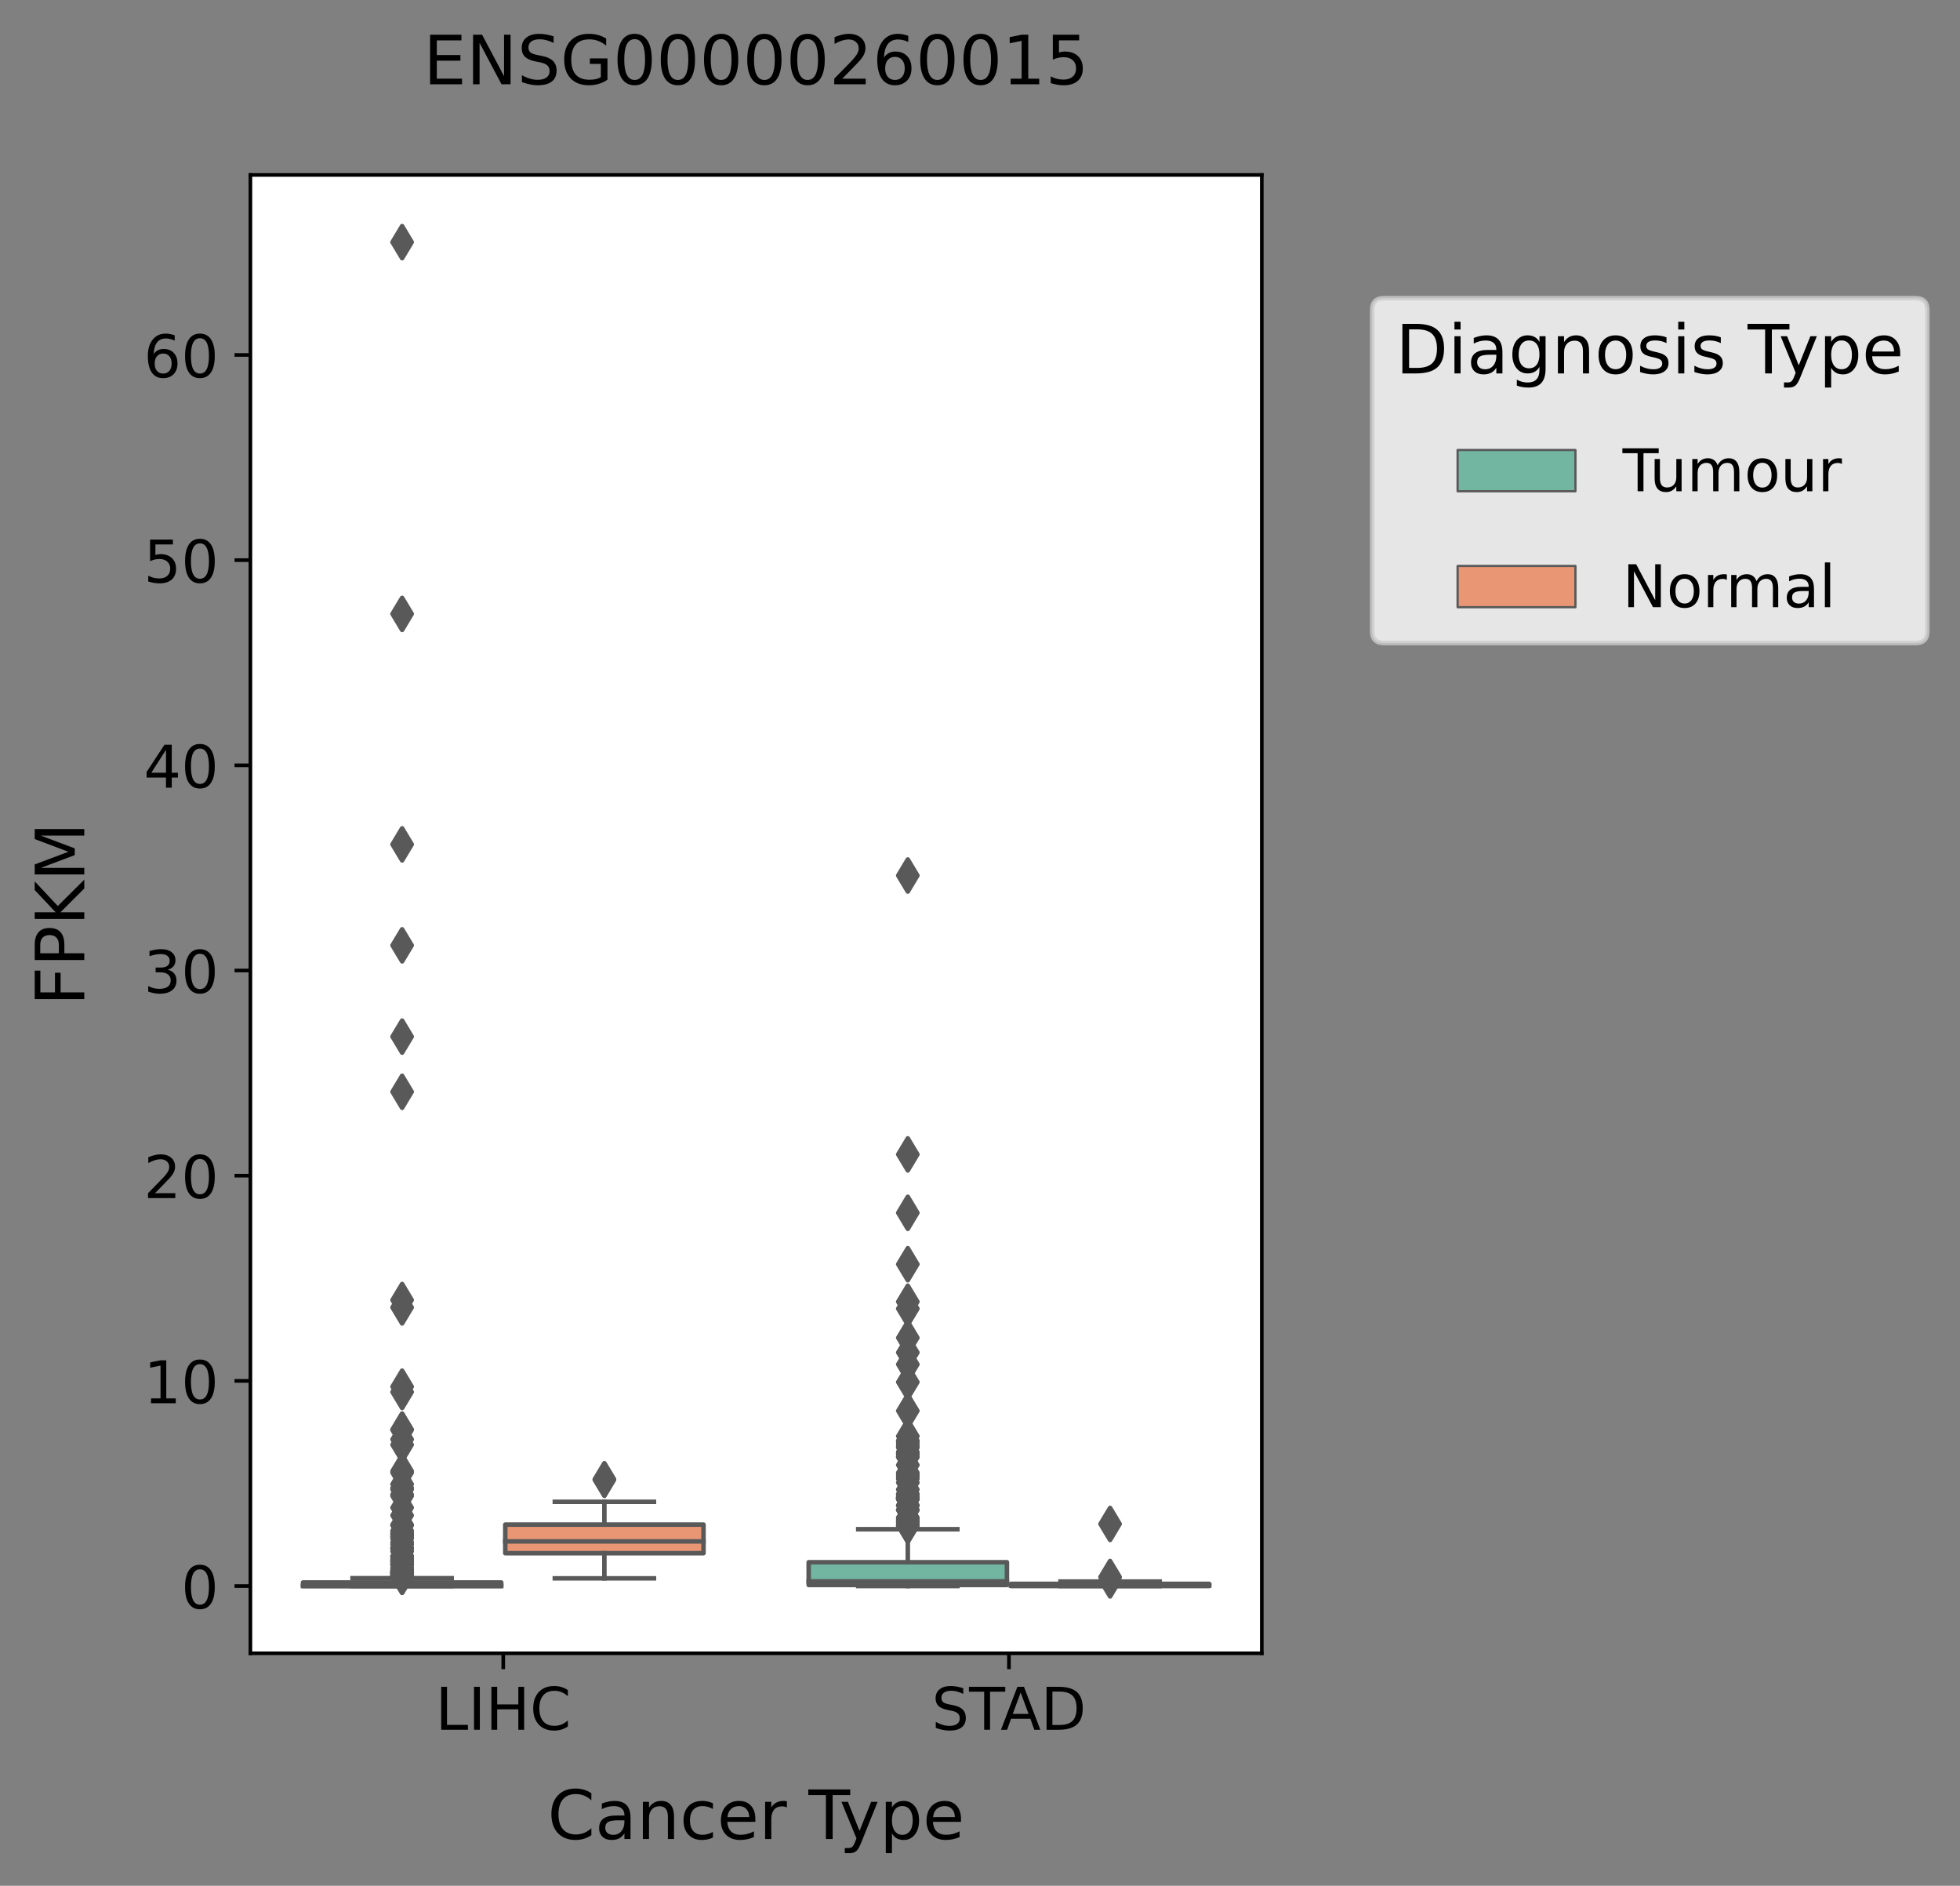 <?xml version="1.0" encoding="utf-8" standalone="no"?>
<!DOCTYPE svg PUBLIC "-//W3C//DTD SVG 1.1//EN"
  "http://www.w3.org/Graphics/SVG/1.1/DTD/svg11.dtd">
<!-- Created with matplotlib (https://matplotlib.org/) -->
<svg height="416.056pt" version="1.1" viewBox="0 0 432.543 416.056" width="432.543pt" xmlns="http://www.w3.org/2000/svg" xmlns:xlink="http://www.w3.org/1999/xlink">
 <rect x="0" y="0" width="432.543" height="416.056" fill="#808080" stroke="none"/>
 <defs>
  <style type="text/css">*{stroke-linecap:butt;stroke-linejoin:round;}</style>
 </defs>
 <g id="figure_1">
  <g id="patch_1">
   <path d="M 0 416.056 
L 432.543 416.056 
L 432.543 0 
L 0 0 
z
" style="fill:none;"/>
  </g>
  <g id="axes_1">
   <g id="patch_2">
    <path d="M 55.26 364.758 
L 278.46 364.758 
L 278.46 38.598 
L 55.26 38.598 
z
" style="fill:#ffffff;"/>
   </g>
   <g id="patch_3">
    <path clip-path="url(#pac4cf124ce)" d="M 66.866 349.932 
L 110.613 349.932 
L 110.613 349.145 
L 66.866 349.145 
L 66.866 349.932 
z
" style="fill:#72b6a1;stroke:#595959;stroke-linejoin:miter;"/>
   </g>
   <g id="patch_4">
    <path clip-path="url(#pac4cf124ce)" d="M 111.506 342.681 
L 155.253 342.681 
L 155.253 336.374 
L 111.506 336.374 
L 111.506 342.681 
z
" style="fill:#e99675;stroke:#595959;stroke-linejoin:miter;"/>
   </g>
   <g id="patch_5">
    <path clip-path="url(#pac4cf124ce)" d="M 178.466 349.7 
L 222.213 349.7 
L 222.213 344.672 
L 178.466 344.672 
L 178.466 349.7 
z
" style="fill:#72b6a1;stroke:#595959;stroke-linejoin:miter;"/>
   </g>
   <g id="patch_6">
    <path clip-path="url(#pac4cf124ce)" d="M 223.106 349.932 
L 266.853 349.932 
L 266.853 349.443 
L 223.106 349.443 
L 223.106 349.932 
z
" style="fill:#e99675;stroke:#595959;stroke-linejoin:miter;"/>
   </g>
   <g id="patch_7">
    <path clip-path="url(#pac4cf124ce)" d="M 111.06 349.932 
L 111.06 349.932 
L 111.06 349.932 
L 111.06 349.932 
z
" style="fill:#72b6a1;stroke:#595959;stroke-linejoin:miter;stroke-width:0.5;"/>
   </g>
   <g id="patch_8">
    <path clip-path="url(#pac4cf124ce)" d="M 111.06 349.932 
L 111.06 349.932 
L 111.06 349.932 
L 111.06 349.932 
z
" style="fill:#e99675;stroke:#595959;stroke-linejoin:miter;stroke-width:0.5;"/>
   </g>
   <g id="matplotlib.axis_1">
    <g id="xtick_1">
     <g id="line2d_1">
      <defs>
       <path d="M 0 0 
L 0 3.5 
" id="mf6fa070f55" style="stroke:#000000;stroke-width:0.8;"/>
      </defs>
      <g>
       <use style="stroke:#000000;stroke-width:0.8;" x="111.06" xlink:href="#mf6fa070f55" y="364.758"/>
      </g>
     </g>
     <g id="text_1">
      <!-- LIHC -->
      <g transform="translate(96.093 381.636)scale(0.13 -0.13)">
       <defs>
        <path d="M 9.812 72.906 
L 19.672 72.906 
L 19.672 8.297 
L 55.172 8.297 
L 55.172 0 
L 9.812 0 
z
" id="DejaVuSans-76"/>
        <path d="M 9.812 72.906 
L 19.672 72.906 
L 19.672 0 
L 9.812 0 
z
" id="DejaVuSans-73"/>
        <path d="M 9.812 72.906 
L 19.672 72.906 
L 19.672 43.016 
L 55.516 43.016 
L 55.516 72.906 
L 65.375 72.906 
L 65.375 0 
L 55.516 0 
L 55.516 34.719 
L 19.672 34.719 
L 19.672 0 
L 9.812 0 
z
" id="DejaVuSans-72"/>
        <path d="M 64.406 67.281 
L 64.406 56.891 
Q 59.422 61.531 53.781 63.812 
Q 48.141 66.109 41.797 66.109 
Q 29.297 66.109 22.656 58.469 
Q 16.016 50.828 16.016 36.375 
Q 16.016 21.969 22.656 14.328 
Q 29.297 6.688 41.797 6.688 
Q 48.141 6.688 53.781 8.984 
Q 59.422 11.281 64.406 15.922 
L 64.406 5.609 
Q 59.234 2.094 53.438 0.328 
Q 47.656 -1.422 41.219 -1.422 
Q 24.656 -1.422 15.125 8.703 
Q 5.609 18.844 5.609 36.375 
Q 5.609 53.953 15.125 64.078 
Q 24.656 74.219 41.219 74.219 
Q 47.75 74.219 53.531 72.484 
Q 59.328 70.75 64.406 67.281 
z
" id="DejaVuSans-67"/>
       </defs>
       <use xlink:href="#DejaVuSans-76"/>
       <use x="55.713" xlink:href="#DejaVuSans-73"/>
       <use x="85.205" xlink:href="#DejaVuSans-72"/>
       <use x="160.4" xlink:href="#DejaVuSans-67"/>
      </g>
     </g>
    </g>
    <g id="xtick_2">
     <g id="line2d_2">
      <g>
       <use style="stroke:#000000;stroke-width:0.8;" x="222.66" xlink:href="#mf6fa070f55" y="364.758"/>
      </g>
     </g>
     <g id="text_2">
      <!-- STAD -->
      <g transform="translate(205.615 381.636)scale(0.13 -0.13)">
       <defs>
        <path d="M 53.516 70.516 
L 53.516 60.891 
Q 47.906 63.578 42.922 64.891 
Q 37.938 66.219 33.297 66.219 
Q 25.25 66.219 20.875 63.094 
Q 16.5 59.969 16.5 54.203 
Q 16.5 49.359 19.406 46.891 
Q 22.312 44.438 30.422 42.922 
L 36.375 41.703 
Q 47.406 39.594 52.656 34.297 
Q 57.906 29 57.906 20.125 
Q 57.906 9.516 50.797 4.047 
Q 43.703 -1.422 29.984 -1.422 
Q 24.812 -1.422 18.969 -0.25 
Q 13.141 0.922 6.891 3.219 
L 6.891 13.375 
Q 12.891 10.016 18.656 8.297 
Q 24.422 6.594 29.984 6.594 
Q 38.422 6.594 43.016 9.906 
Q 47.609 13.234 47.609 19.391 
Q 47.609 24.75 44.312 27.781 
Q 41.016 30.812 33.5 32.328 
L 27.484 33.5 
Q 16.453 35.688 11.516 40.375 
Q 6.594 45.062 6.594 53.422 
Q 6.594 63.094 13.406 68.656 
Q 20.219 74.219 32.172 74.219 
Q 37.312 74.219 42.625 73.281 
Q 47.953 72.359 53.516 70.516 
z
" id="DejaVuSans-83"/>
        <path d="M -0.297 72.906 
L 61.375 72.906 
L 61.375 64.594 
L 35.5 64.594 
L 35.5 0 
L 25.594 0 
L 25.594 64.594 
L -0.297 64.594 
z
" id="DejaVuSans-84"/>
        <path d="M 34.188 63.188 
L 20.797 26.906 
L 47.609 26.906 
z
M 28.609 72.906 
L 39.797 72.906 
L 67.578 0 
L 57.328 0 
L 50.688 18.703 
L 17.828 18.703 
L 11.188 0 
L 0.781 0 
z
" id="DejaVuSans-65"/>
        <path d="M 19.672 64.797 
L 19.672 8.109 
L 31.594 8.109 
Q 46.688 8.109 53.688 14.938 
Q 60.688 21.781 60.688 36.531 
Q 60.688 51.172 53.688 57.984 
Q 46.688 64.797 31.594 64.797 
z
M 9.812 72.906 
L 30.078 72.906 
Q 51.266 72.906 61.172 64.094 
Q 71.094 55.281 71.094 36.531 
Q 71.094 17.672 61.125 8.828 
Q 51.172 0 30.078 0 
L 9.812 0 
z
" id="DejaVuSans-68"/>
       </defs>
       <use xlink:href="#DejaVuSans-83"/>
       <use x="63.477" xlink:href="#DejaVuSans-84"/>
       <use x="116.811" xlink:href="#DejaVuSans-65"/>
       <use x="185.219" xlink:href="#DejaVuSans-68"/>
      </g>
     </g>
    </g>
    <g id="text_3">
     <!-- Cancer Type -->
     <g transform="translate(120.844 405.737)scale(0.15 -0.15)">
      <defs>
       <path d="M 34.281 27.484 
Q 23.391 27.484 19.188 25 
Q 14.984 22.516 14.984 16.5 
Q 14.984 11.719 18.141 8.906 
Q 21.297 6.109 26.703 6.109 
Q 34.188 6.109 38.703 11.406 
Q 43.219 16.703 43.219 25.484 
L 43.219 27.484 
z
M 52.203 31.203 
L 52.203 0 
L 43.219 0 
L 43.219 8.297 
Q 40.141 3.328 35.547 0.953 
Q 30.953 -1.422 24.312 -1.422 
Q 15.922 -1.422 10.953 3.297 
Q 6 8.016 6 15.922 
Q 6 25.141 12.172 29.828 
Q 18.359 34.516 30.609 34.516 
L 43.219 34.516 
L 43.219 35.406 
Q 43.219 41.609 39.141 45 
Q 35.062 48.391 27.688 48.391 
Q 23 48.391 18.547 47.266 
Q 14.109 46.141 10.016 43.891 
L 10.016 52.203 
Q 14.938 54.109 19.578 55.047 
Q 24.219 56 28.609 56 
Q 40.484 56 46.344 49.844 
Q 52.203 43.703 52.203 31.203 
z
" id="DejaVuSans-97"/>
       <path d="M 54.891 33.016 
L 54.891 0 
L 45.906 0 
L 45.906 32.719 
Q 45.906 40.484 42.875 44.328 
Q 39.844 48.188 33.797 48.188 
Q 26.516 48.188 22.312 43.547 
Q 18.109 38.922 18.109 30.906 
L 18.109 0 
L 9.078 0 
L 9.078 54.688 
L 18.109 54.688 
L 18.109 46.188 
Q 21.344 51.125 25.703 53.562 
Q 30.078 56 35.797 56 
Q 45.219 56 50.047 50.172 
Q 54.891 44.344 54.891 33.016 
z
" id="DejaVuSans-110"/>
       <path d="M 48.781 52.594 
L 48.781 44.188 
Q 44.969 46.297 41.141 47.344 
Q 37.312 48.391 33.406 48.391 
Q 24.656 48.391 19.812 42.844 
Q 14.984 37.312 14.984 27.297 
Q 14.984 17.281 19.812 11.734 
Q 24.656 6.203 33.406 6.203 
Q 37.312 6.203 41.141 7.25 
Q 44.969 8.297 48.781 10.406 
L 48.781 2.094 
Q 45.016 0.344 40.984 -0.531 
Q 36.969 -1.422 32.422 -1.422 
Q 20.062 -1.422 12.781 6.344 
Q 5.516 14.109 5.516 27.297 
Q 5.516 40.672 12.859 48.328 
Q 20.219 56 33.016 56 
Q 37.156 56 41.109 55.141 
Q 45.062 54.297 48.781 52.594 
z
" id="DejaVuSans-99"/>
       <path d="M 56.203 29.594 
L 56.203 25.203 
L 14.891 25.203 
Q 15.484 15.922 20.484 11.062 
Q 25.484 6.203 34.422 6.203 
Q 39.594 6.203 44.453 7.469 
Q 49.312 8.734 54.109 11.281 
L 54.109 2.781 
Q 49.266 0.734 44.188 -0.344 
Q 39.109 -1.422 33.891 -1.422 
Q 20.797 -1.422 13.156 6.188 
Q 5.516 13.812 5.516 26.812 
Q 5.516 40.234 12.766 48.109 
Q 20.016 56 32.328 56 
Q 43.359 56 49.781 48.891 
Q 56.203 41.797 56.203 29.594 
z
M 47.219 32.234 
Q 47.125 39.594 43.094 43.984 
Q 39.062 48.391 32.422 48.391 
Q 24.906 48.391 20.391 44.141 
Q 15.875 39.891 15.188 32.172 
z
" id="DejaVuSans-101"/>
       <path d="M 41.109 46.297 
Q 39.594 47.172 37.812 47.578 
Q 36.031 48 33.891 48 
Q 26.266 48 22.188 43.047 
Q 18.109 38.094 18.109 28.812 
L 18.109 0 
L 9.078 0 
L 9.078 54.688 
L 18.109 54.688 
L 18.109 46.188 
Q 20.953 51.172 25.484 53.578 
Q 30.031 56 36.531 56 
Q 37.453 56 38.578 55.875 
Q 39.703 55.766 41.062 55.516 
z
" id="DejaVuSans-114"/>
       <path id="DejaVuSans-32"/>
       <path d="M 32.172 -5.078 
Q 28.375 -14.844 24.75 -17.812 
Q 21.141 -20.797 15.094 -20.797 
L 7.906 -20.797 
L 7.906 -13.281 
L 13.188 -13.281 
Q 16.891 -13.281 18.938 -11.516 
Q 21 -9.766 23.484 -3.219 
L 25.094 0.875 
L 2.984 54.688 
L 12.5 54.688 
L 29.594 11.922 
L 46.688 54.688 
L 56.203 54.688 
z
" id="DejaVuSans-121"/>
       <path d="M 18.109 8.203 
L 18.109 -20.797 
L 9.078 -20.797 
L 9.078 54.688 
L 18.109 54.688 
L 18.109 46.391 
Q 20.953 51.266 25.266 53.625 
Q 29.594 56 35.594 56 
Q 45.562 56 51.781 48.094 
Q 58.016 40.188 58.016 27.297 
Q 58.016 14.406 51.781 6.484 
Q 45.562 -1.422 35.594 -1.422 
Q 29.594 -1.422 25.266 0.953 
Q 20.953 3.328 18.109 8.203 
z
M 48.688 27.297 
Q 48.688 37.203 44.609 42.844 
Q 40.531 48.484 33.406 48.484 
Q 26.266 48.484 22.188 42.844 
Q 18.109 37.203 18.109 27.297 
Q 18.109 17.391 22.188 11.75 
Q 26.266 6.109 33.406 6.109 
Q 40.531 6.109 44.609 11.75 
Q 48.688 17.391 48.688 27.297 
z
" id="DejaVuSans-112"/>
      </defs>
      <use xlink:href="#DejaVuSans-67"/>
      <use x="69.824" xlink:href="#DejaVuSans-97"/>
      <use x="131.104" xlink:href="#DejaVuSans-110"/>
      <use x="194.482" xlink:href="#DejaVuSans-99"/>
      <use x="249.463" xlink:href="#DejaVuSans-101"/>
      <use x="310.986" xlink:href="#DejaVuSans-114"/>
      <use x="352.1" xlink:href="#DejaVuSans-32"/>
      <use x="383.887" xlink:href="#DejaVuSans-84"/>
      <use x="429.346" xlink:href="#DejaVuSans-121"/>
      <use x="488.525" xlink:href="#DejaVuSans-112"/>
      <use x="552.002" xlink:href="#DejaVuSans-101"/>
     </g>
    </g>
   </g>
   <g id="matplotlib.axis_2">
    <g id="ytick_1">
     <g id="line2d_3">
      <defs>
       <path d="M 0 0 
L -3.5 0 
" id="mbbd1f802b0" style="stroke:#000000;stroke-width:0.8;"/>
      </defs>
      <g>
       <use style="stroke:#000000;stroke-width:0.8;" x="55.26" xlink:href="#mbbd1f802b0" y="349.932"/>
      </g>
     </g>
     <g id="text_4">
      <!-- 0 -->
      <g transform="translate(39.988 354.871)scale(0.13 -0.13)">
       <defs>
        <path d="M 31.781 66.406 
Q 24.172 66.406 20.328 58.906 
Q 16.5 51.422 16.5 36.375 
Q 16.5 21.391 20.328 13.891 
Q 24.172 6.391 31.781 6.391 
Q 39.453 6.391 43.281 13.891 
Q 47.125 21.391 47.125 36.375 
Q 47.125 51.422 43.281 58.906 
Q 39.453 66.406 31.781 66.406 
z
M 31.781 74.219 
Q 44.047 74.219 50.516 64.516 
Q 56.984 54.828 56.984 36.375 
Q 56.984 17.969 50.516 8.266 
Q 44.047 -1.422 31.781 -1.422 
Q 19.531 -1.422 13.062 8.266 
Q 6.594 17.969 6.594 36.375 
Q 6.594 54.828 13.062 64.516 
Q 19.531 74.219 31.781 74.219 
z
" id="DejaVuSans-48"/>
       </defs>
       <use xlink:href="#DejaVuSans-48"/>
      </g>
     </g>
    </g>
    <g id="ytick_2">
     <g id="line2d_4">
      <g>
       <use style="stroke:#000000;stroke-width:0.8;" x="55.26" xlink:href="#mbbd1f802b0" y="304.662"/>
      </g>
     </g>
     <g id="text_5">
      <!-- 10 -->
      <g transform="translate(31.717 309.601)scale(0.13 -0.13)">
       <defs>
        <path d="M 12.406 8.297 
L 28.516 8.297 
L 28.516 63.922 
L 10.984 60.406 
L 10.984 69.391 
L 28.422 72.906 
L 38.281 72.906 
L 38.281 8.297 
L 54.391 8.297 
L 54.391 0 
L 12.406 0 
z
" id="DejaVuSans-49"/>
       </defs>
       <use xlink:href="#DejaVuSans-49"/>
       <use x="63.623" xlink:href="#DejaVuSans-48"/>
      </g>
     </g>
    </g>
    <g id="ytick_3">
     <g id="line2d_5">
      <g>
       <use style="stroke:#000000;stroke-width:0.8;" x="55.26" xlink:href="#mbbd1f802b0" y="259.392"/>
      </g>
     </g>
     <g id="text_6">
      <!-- 20 -->
      <g transform="translate(31.717 264.331)scale(0.13 -0.13)">
       <defs>
        <path d="M 19.188 8.297 
L 53.609 8.297 
L 53.609 0 
L 7.328 0 
L 7.328 8.297 
Q 12.938 14.109 22.625 23.891 
Q 32.328 33.688 34.812 36.531 
Q 39.547 41.844 41.422 45.531 
Q 43.312 49.219 43.312 52.781 
Q 43.312 58.594 39.234 62.25 
Q 35.156 65.922 28.609 65.922 
Q 23.969 65.922 18.812 64.312 
Q 13.672 62.703 7.812 59.422 
L 7.812 69.391 
Q 13.766 71.781 18.938 73 
Q 24.125 74.219 28.422 74.219 
Q 39.75 74.219 46.484 68.547 
Q 53.219 62.891 53.219 53.422 
Q 53.219 48.922 51.531 44.891 
Q 49.859 40.875 45.406 35.406 
Q 44.188 33.984 37.641 27.219 
Q 31.109 20.453 19.188 8.297 
z
" id="DejaVuSans-50"/>
       </defs>
       <use xlink:href="#DejaVuSans-50"/>
       <use x="63.623" xlink:href="#DejaVuSans-48"/>
      </g>
     </g>
    </g>
    <g id="ytick_4">
     <g id="line2d_6">
      <g>
       <use style="stroke:#000000;stroke-width:0.8;" x="55.26" xlink:href="#mbbd1f802b0" y="214.122"/>
      </g>
     </g>
     <g id="text_7">
      <!-- 30 -->
      <g transform="translate(31.717 219.061)scale(0.13 -0.13)">
       <defs>
        <path d="M 40.578 39.312 
Q 47.656 37.797 51.625 33 
Q 55.609 28.219 55.609 21.188 
Q 55.609 10.406 48.188 4.484 
Q 40.766 -1.422 27.094 -1.422 
Q 22.516 -1.422 17.656 -0.516 
Q 12.797 0.391 7.625 2.203 
L 7.625 11.719 
Q 11.719 9.328 16.594 8.109 
Q 21.484 6.891 26.812 6.891 
Q 36.078 6.891 40.938 10.547 
Q 45.797 14.203 45.797 21.188 
Q 45.797 27.641 41.281 31.266 
Q 36.766 34.906 28.719 34.906 
L 20.219 34.906 
L 20.219 43.016 
L 29.109 43.016 
Q 36.375 43.016 40.234 45.922 
Q 44.094 48.828 44.094 54.297 
Q 44.094 59.906 40.109 62.906 
Q 36.141 65.922 28.719 65.922 
Q 24.656 65.922 20.016 65.031 
Q 15.375 64.156 9.812 62.312 
L 9.812 71.094 
Q 15.438 72.656 20.344 73.438 
Q 25.25 74.219 29.594 74.219 
Q 40.828 74.219 47.359 69.109 
Q 53.906 64.016 53.906 55.328 
Q 53.906 49.266 50.438 45.094 
Q 46.969 40.922 40.578 39.312 
z
" id="DejaVuSans-51"/>
       </defs>
       <use xlink:href="#DejaVuSans-51"/>
       <use x="63.623" xlink:href="#DejaVuSans-48"/>
      </g>
     </g>
    </g>
    <g id="ytick_5">
     <g id="line2d_7">
      <g>
       <use style="stroke:#000000;stroke-width:0.8;" x="55.26" xlink:href="#mbbd1f802b0" y="168.852"/>
      </g>
     </g>
     <g id="text_8">
      <!-- 40 -->
      <g transform="translate(31.717 173.791)scale(0.13 -0.13)">
       <defs>
        <path d="M 37.797 64.312 
L 12.891 25.391 
L 37.797 25.391 
z
M 35.203 72.906 
L 47.609 72.906 
L 47.609 25.391 
L 58.016 25.391 
L 58.016 17.188 
L 47.609 17.188 
L 47.609 0 
L 37.797 0 
L 37.797 17.188 
L 4.891 17.188 
L 4.891 26.703 
z
" id="DejaVuSans-52"/>
       </defs>
       <use xlink:href="#DejaVuSans-52"/>
       <use x="63.623" xlink:href="#DejaVuSans-48"/>
      </g>
     </g>
    </g>
    <g id="ytick_6">
     <g id="line2d_8">
      <g>
       <use style="stroke:#000000;stroke-width:0.8;" x="55.26" xlink:href="#mbbd1f802b0" y="123.582"/>
      </g>
     </g>
     <g id="text_9">
      <!-- 50 -->
      <g transform="translate(31.717 128.521)scale(0.13 -0.13)">
       <defs>
        <path d="M 10.797 72.906 
L 49.516 72.906 
L 49.516 64.594 
L 19.828 64.594 
L 19.828 46.734 
Q 21.969 47.469 24.109 47.828 
Q 26.266 48.188 28.422 48.188 
Q 40.625 48.188 47.75 41.5 
Q 54.891 34.812 54.891 23.391 
Q 54.891 11.625 47.562 5.094 
Q 40.234 -1.422 26.906 -1.422 
Q 22.312 -1.422 17.547 -0.641 
Q 12.797 0.141 7.719 1.703 
L 7.719 11.625 
Q 12.109 9.234 16.797 8.062 
Q 21.484 6.891 26.703 6.891 
Q 35.156 6.891 40.078 11.328 
Q 45.016 15.766 45.016 23.391 
Q 45.016 31 40.078 35.438 
Q 35.156 39.891 26.703 39.891 
Q 22.75 39.891 18.812 39.016 
Q 14.891 38.141 10.797 36.281 
z
" id="DejaVuSans-53"/>
       </defs>
       <use xlink:href="#DejaVuSans-53"/>
       <use x="63.623" xlink:href="#DejaVuSans-48"/>
      </g>
     </g>
    </g>
    <g id="ytick_7">
     <g id="line2d_9">
      <g>
       <use style="stroke:#000000;stroke-width:0.8;" x="55.26" xlink:href="#mbbd1f802b0" y="78.312"/>
      </g>
     </g>
     <g id="text_10">
      <!-- 60 -->
      <g transform="translate(31.717 83.251)scale(0.13 -0.13)">
       <defs>
        <path d="M 33.016 40.375 
Q 26.375 40.375 22.484 35.828 
Q 18.609 31.297 18.609 23.391 
Q 18.609 15.531 22.484 10.953 
Q 26.375 6.391 33.016 6.391 
Q 39.656 6.391 43.531 10.953 
Q 47.406 15.531 47.406 23.391 
Q 47.406 31.297 43.531 35.828 
Q 39.656 40.375 33.016 40.375 
z
M 52.594 71.297 
L 52.594 62.312 
Q 48.875 64.062 45.094 64.984 
Q 41.312 65.922 37.594 65.922 
Q 27.828 65.922 22.672 59.328 
Q 17.531 52.734 16.797 39.406 
Q 19.672 43.656 24.016 45.922 
Q 28.375 48.188 33.594 48.188 
Q 44.578 48.188 50.953 41.516 
Q 57.328 34.859 57.328 23.391 
Q 57.328 12.156 50.688 5.359 
Q 44.047 -1.422 33.016 -1.422 
Q 20.359 -1.422 13.672 8.266 
Q 6.984 17.969 6.984 36.375 
Q 6.984 53.656 15.188 63.938 
Q 23.391 74.219 37.203 74.219 
Q 40.922 74.219 44.703 73.484 
Q 48.484 72.75 52.594 71.297 
z
" id="DejaVuSans-54"/>
       </defs>
       <use xlink:href="#DejaVuSans-54"/>
       <use x="63.623" xlink:href="#DejaVuSans-48"/>
      </g>
     </g>
    </g>
    <g id="text_11">
     <!-- FPKM -->
     <g transform="translate(18.598 221.903)rotate(-90)scale(0.15 -0.15)">
      <defs>
       <path d="M 9.812 72.906 
L 51.703 72.906 
L 51.703 64.594 
L 19.672 64.594 
L 19.672 43.109 
L 48.578 43.109 
L 48.578 34.812 
L 19.672 34.812 
L 19.672 0 
L 9.812 0 
z
" id="DejaVuSans-70"/>
       <path d="M 19.672 64.797 
L 19.672 37.406 
L 32.078 37.406 
Q 38.969 37.406 42.719 40.969 
Q 46.484 44.531 46.484 51.125 
Q 46.484 57.672 42.719 61.234 
Q 38.969 64.797 32.078 64.797 
z
M 9.812 72.906 
L 32.078 72.906 
Q 44.344 72.906 50.609 67.359 
Q 56.891 61.812 56.891 51.125 
Q 56.891 40.328 50.609 34.812 
Q 44.344 29.297 32.078 29.297 
L 19.672 29.297 
L 19.672 0 
L 9.812 0 
z
" id="DejaVuSans-80"/>
       <path d="M 9.812 72.906 
L 19.672 72.906 
L 19.672 42.094 
L 52.391 72.906 
L 65.094 72.906 
L 28.906 38.922 
L 67.672 0 
L 54.688 0 
L 19.672 35.109 
L 19.672 0 
L 9.812 0 
z
" id="DejaVuSans-75"/>
       <path d="M 9.812 72.906 
L 24.516 72.906 
L 43.109 23.297 
L 61.812 72.906 
L 76.516 72.906 
L 76.516 0 
L 66.891 0 
L 66.891 64.016 
L 48.094 14.016 
L 38.188 14.016 
L 19.391 64.016 
L 19.391 0 
L 9.812 0 
z
" id="DejaVuSans-77"/>
      </defs>
      <use xlink:href="#DejaVuSans-70"/>
      <use x="57.52" xlink:href="#DejaVuSans-80"/>
      <use x="117.822" xlink:href="#DejaVuSans-75"/>
      <use x="183.398" xlink:href="#DejaVuSans-77"/>
     </g>
    </g>
   </g>
   <g id="line2d_10">
    <path clip-path="url(#pac4cf124ce)" d="M 88.74 349.932 
L 88.74 349.932 
" style="fill:none;stroke:#595959;stroke-linecap:square;"/>
   </g>
   <g id="line2d_11">
    <path clip-path="url(#pac4cf124ce)" d="M 88.74 349.145 
L 88.74 348.192 
" style="fill:none;stroke:#595959;stroke-linecap:square;"/>
   </g>
   <g id="line2d_12">
    <path clip-path="url(#pac4cf124ce)" d="M 77.803 349.932 
L 99.676 349.932 
" style="fill:none;stroke:#595959;stroke-linecap:square;"/>
   </g>
   <g id="line2d_13">
    <path clip-path="url(#pac4cf124ce)" d="M 77.803 348.192 
L 99.676 348.192 
" style="fill:none;stroke:#595959;stroke-linecap:square;"/>
   </g>
   <g id="line2d_14">
    <defs>
     <path d="M -0 3.536 
L 2.121 0 
L -0 -3.536 
L -2.121 -0 
z
" id="m18a44bcb82" style="stroke:#595959;stroke-linejoin:miter;"/>
    </defs>
    <g clip-path="url(#pac4cf124ce)">
     <use style="fill:#595959;stroke:#595959;stroke-linejoin:miter;" x="88.74" xlink:href="#m18a44bcb82" y="347.628"/>
     <use style="fill:#595959;stroke:#595959;stroke-linejoin:miter;" x="88.74" xlink:href="#m18a44bcb82" y="347.53"/>
     <use style="fill:#595959;stroke:#595959;stroke-linejoin:miter;" x="88.74" xlink:href="#m18a44bcb82" y="344.078"/>
     <use style="fill:#595959;stroke:#595959;stroke-linejoin:miter;" x="88.74" xlink:href="#m18a44bcb82" y="324.554"/>
     <use style="fill:#595959;stroke:#595959;stroke-linejoin:miter;" x="88.74" xlink:href="#m18a44bcb82" y="344.962"/>
     <use style="fill:#595959;stroke:#595959;stroke-linejoin:miter;" x="88.74" xlink:href="#m18a44bcb82" y="340.727"/>
     <use style="fill:#595959;stroke:#595959;stroke-linejoin:miter;" x="88.74" xlink:href="#m18a44bcb82" y="344.474"/>
     <use style="fill:#595959;stroke:#595959;stroke-linejoin:miter;" x="88.74" xlink:href="#m18a44bcb82" y="347.815"/>
     <use style="fill:#595959;stroke:#595959;stroke-linejoin:miter;" x="88.74" xlink:href="#m18a44bcb82" y="346.959"/>
     <use style="fill:#595959;stroke:#595959;stroke-linejoin:miter;" x="88.74" xlink:href="#m18a44bcb82" y="347.098"/>
     <use style="fill:#595959;stroke:#595959;stroke-linejoin:miter;" x="88.74" xlink:href="#m18a44bcb82" y="343.299"/>
     <use style="fill:#595959;stroke:#595959;stroke-linejoin:miter;" x="88.74" xlink:href="#m18a44bcb82" y="347.552"/>
     <use style="fill:#595959;stroke:#595959;stroke-linejoin:miter;" x="88.74" xlink:href="#m18a44bcb82" y="336.405"/>
     <use style="fill:#595959;stroke:#595959;stroke-linejoin:miter;" x="88.74" xlink:href="#m18a44bcb82" y="338.564"/>
     <use style="fill:#595959;stroke:#595959;stroke-linejoin:miter;" x="88.74" xlink:href="#m18a44bcb82" y="332.624"/>
     <use style="fill:#595959;stroke:#595959;stroke-linejoin:miter;" x="88.74" xlink:href="#m18a44bcb82" y="345.085"/>
     <use style="fill:#595959;stroke:#595959;stroke-linejoin:miter;" x="88.74" xlink:href="#m18a44bcb82" y="324.92"/>
     <use style="fill:#595959;stroke:#595959;stroke-linejoin:miter;" x="88.74" xlink:href="#m18a44bcb82" y="341.749"/>
     <use style="fill:#595959;stroke:#595959;stroke-linejoin:miter;" x="88.74" xlink:href="#m18a44bcb82" y="318.756"/>
     <use style="fill:#595959;stroke:#595959;stroke-linejoin:miter;" x="88.74" xlink:href="#m18a44bcb82" y="286.826"/>
     <use style="fill:#595959;stroke:#595959;stroke-linejoin:miter;" x="88.74" xlink:href="#m18a44bcb82" y="345.21"/>
     <use style="fill:#595959;stroke:#595959;stroke-linejoin:miter;" x="88.74" xlink:href="#m18a44bcb82" y="317.566"/>
     <use style="fill:#595959;stroke:#595959;stroke-linejoin:miter;" x="88.74" xlink:href="#m18a44bcb82" y="346.673"/>
     <use style="fill:#595959;stroke:#595959;stroke-linejoin:miter;" x="88.74" xlink:href="#m18a44bcb82" y="343.452"/>
     <use style="fill:#595959;stroke:#595959;stroke-linejoin:miter;" x="88.74" xlink:href="#m18a44bcb82" y="338.416"/>
     <use style="fill:#595959;stroke:#595959;stroke-linejoin:miter;" x="88.74" xlink:href="#m18a44bcb82" y="328.273"/>
     <use style="fill:#595959;stroke:#595959;stroke-linejoin:miter;" x="88.74" xlink:href="#m18a44bcb82" y="328.602"/>
     <use style="fill:#595959;stroke:#595959;stroke-linejoin:miter;" x="88.74" xlink:href="#m18a44bcb82" y="347.908"/>
     <use style="fill:#595959;stroke:#595959;stroke-linejoin:miter;" x="88.74" xlink:href="#m18a44bcb82" y="347.161"/>
     <use style="fill:#595959;stroke:#595959;stroke-linejoin:miter;" x="88.74" xlink:href="#m18a44bcb82" y="345.874"/>
     <use style="fill:#595959;stroke:#595959;stroke-linejoin:miter;" x="88.74" xlink:href="#m18a44bcb82" y="347.759"/>
     <use style="fill:#595959;stroke:#595959;stroke-linejoin:miter;" x="88.74" xlink:href="#m18a44bcb82" y="327.454"/>
     <use style="fill:#595959;stroke:#595959;stroke-linejoin:miter;" x="88.74" xlink:href="#m18a44bcb82" y="334.335"/>
     <use style="fill:#595959;stroke:#595959;stroke-linejoin:miter;" x="88.74" xlink:href="#m18a44bcb82" y="307.117"/>
     <use style="fill:#595959;stroke:#595959;stroke-linejoin:miter;" x="88.74" xlink:href="#m18a44bcb82" y="346.752"/>
     <use style="fill:#595959;stroke:#595959;stroke-linejoin:miter;" x="88.74" xlink:href="#m18a44bcb82" y="186.293"/>
     <use style="fill:#595959;stroke:#595959;stroke-linejoin:miter;" x="88.74" xlink:href="#m18a44bcb82" y="208.57"/>
     <use style="fill:#595959;stroke:#595959;stroke-linejoin:miter;" x="88.74" xlink:href="#m18a44bcb82" y="347.172"/>
     <use style="fill:#595959;stroke:#595959;stroke-linejoin:miter;" x="88.74" xlink:href="#m18a44bcb82" y="346.553"/>
     <use style="fill:#595959;stroke:#595959;stroke-linejoin:miter;" x="88.74" xlink:href="#m18a44bcb82" y="342.279"/>
     <use style="fill:#595959;stroke:#595959;stroke-linejoin:miter;" x="88.74" xlink:href="#m18a44bcb82" y="344.549"/>
     <use style="fill:#595959;stroke:#595959;stroke-linejoin:miter;" x="88.74" xlink:href="#m18a44bcb82" y="228.707"/>
     <use style="fill:#595959;stroke:#595959;stroke-linejoin:miter;" x="88.74" xlink:href="#m18a44bcb82" y="336.531"/>
     <use style="fill:#595959;stroke:#595959;stroke-linejoin:miter;" x="88.74" xlink:href="#m18a44bcb82" y="345.316"/>
     <use style="fill:#595959;stroke:#595959;stroke-linejoin:miter;" x="88.74" xlink:href="#m18a44bcb82" y="288.46"/>
     <use style="fill:#595959;stroke:#595959;stroke-linejoin:miter;" x="88.74" xlink:href="#m18a44bcb82" y="339.464"/>
     <use style="fill:#595959;stroke:#595959;stroke-linejoin:miter;" x="88.74" xlink:href="#m18a44bcb82" y="135.442"/>
     <use style="fill:#595959;stroke:#595959;stroke-linejoin:miter;" x="88.74" xlink:href="#m18a44bcb82" y="346.129"/>
     <use style="fill:#595959;stroke:#595959;stroke-linejoin:miter;" x="88.74" xlink:href="#m18a44bcb82" y="347.589"/>
     <use style="fill:#595959;stroke:#595959;stroke-linejoin:miter;" x="88.74" xlink:href="#m18a44bcb82" y="315.397"/>
     <use style="fill:#595959;stroke:#595959;stroke-linejoin:miter;" x="88.74" xlink:href="#m18a44bcb82" y="343.414"/>
     <use style="fill:#595959;stroke:#595959;stroke-linejoin:miter;" x="88.74" xlink:href="#m18a44bcb82" y="340.236"/>
     <use style="fill:#595959;stroke:#595959;stroke-linejoin:miter;" x="88.74" xlink:href="#m18a44bcb82" y="344.427"/>
     <use style="fill:#595959;stroke:#595959;stroke-linejoin:miter;" x="88.74" xlink:href="#m18a44bcb82" y="341.495"/>
     <use style="fill:#595959;stroke:#595959;stroke-linejoin:miter;" x="88.74" xlink:href="#m18a44bcb82" y="347.039"/>
     <use style="fill:#595959;stroke:#595959;stroke-linejoin:miter;" x="88.74" xlink:href="#m18a44bcb82" y="346.673"/>
     <use style="fill:#595959;stroke:#595959;stroke-linejoin:miter;" x="88.74" xlink:href="#m18a44bcb82" y="315.467"/>
     <use style="fill:#595959;stroke:#595959;stroke-linejoin:miter;" x="88.74" xlink:href="#m18a44bcb82" y="53.423"/>
     <use style="fill:#595959;stroke:#595959;stroke-linejoin:miter;" x="88.74" xlink:href="#m18a44bcb82" y="338.952"/>
     <use style="fill:#595959;stroke:#595959;stroke-linejoin:miter;" x="88.74" xlink:href="#m18a44bcb82" y="338.213"/>
     <use style="fill:#595959;stroke:#595959;stroke-linejoin:miter;" x="88.74" xlink:href="#m18a44bcb82" y="337.728"/>
     <use style="fill:#595959;stroke:#595959;stroke-linejoin:miter;" x="88.74" xlink:href="#m18a44bcb82" y="240.882"/>
     <use style="fill:#595959;stroke:#595959;stroke-linejoin:miter;" x="88.74" xlink:href="#m18a44bcb82" y="329.739"/>
     <use style="fill:#595959;stroke:#595959;stroke-linejoin:miter;" x="88.74" xlink:href="#m18a44bcb82" y="347.761"/>
     <use style="fill:#595959;stroke:#595959;stroke-linejoin:miter;" x="88.74" xlink:href="#m18a44bcb82" y="343.934"/>
     <use style="fill:#595959;stroke:#595959;stroke-linejoin:miter;" x="88.74" xlink:href="#m18a44bcb82" y="347.084"/>
     <use style="fill:#595959;stroke:#595959;stroke-linejoin:miter;" x="88.74" xlink:href="#m18a44bcb82" y="339.113"/>
     <use style="fill:#595959;stroke:#595959;stroke-linejoin:miter;" x="88.74" xlink:href="#m18a44bcb82" y="347.631"/>
     <use style="fill:#595959;stroke:#595959;stroke-linejoin:miter;" x="88.74" xlink:href="#m18a44bcb82" y="341.459"/>
     <use style="fill:#595959;stroke:#595959;stroke-linejoin:miter;" x="88.74" xlink:href="#m18a44bcb82" y="305.935"/>
     <use style="fill:#595959;stroke:#595959;stroke-linejoin:miter;" x="88.74" xlink:href="#m18a44bcb82" y="330.066"/>
     <use style="fill:#595959;stroke:#595959;stroke-linejoin:miter;" x="88.74" xlink:href="#m18a44bcb82" y="347.154"/>
     <use style="fill:#595959;stroke:#595959;stroke-linejoin:miter;" x="88.74" xlink:href="#m18a44bcb82" y="346.579"/>
    </g>
   </g>
   <g id="line2d_15">
    <path clip-path="url(#pac4cf124ce)" d="M 133.38 342.681 
L 133.38 348.226 
" style="fill:none;stroke:#595959;stroke-linecap:square;"/>
   </g>
   <g id="line2d_16">
    <path clip-path="url(#pac4cf124ce)" d="M 133.38 336.374 
L 133.38 331.345 
" style="fill:none;stroke:#595959;stroke-linecap:square;"/>
   </g>
   <g id="line2d_17">
    <path clip-path="url(#pac4cf124ce)" d="M 122.443 348.226 
L 144.316 348.226 
" style="fill:none;stroke:#595959;stroke-linecap:square;"/>
   </g>
   <g id="line2d_18">
    <path clip-path="url(#pac4cf124ce)" d="M 122.443 331.345 
L 144.316 331.345 
" style="fill:none;stroke:#595959;stroke-linecap:square;"/>
   </g>
   <g id="line2d_19">
    <g clip-path="url(#pac4cf124ce)">
     <use style="fill:#595959;stroke:#595959;stroke-linejoin:miter;" x="133.38" xlink:href="#m18a44bcb82" y="326.36"/>
     <use style="fill:#595959;stroke:#595959;stroke-linejoin:miter;" x="133.38" xlink:href="#m18a44bcb82" y="326.498"/>
    </g>
   </g>
   <g id="line2d_20">
    <path clip-path="url(#pac4cf124ce)" d="M 200.34 349.7 
L 200.34 349.932 
" style="fill:none;stroke:#595959;stroke-linecap:square;"/>
   </g>
   <g id="line2d_21">
    <path clip-path="url(#pac4cf124ce)" d="M 200.34 344.672 
L 200.34 337.39 
" style="fill:none;stroke:#595959;stroke-linecap:square;"/>
   </g>
   <g id="line2d_22">
    <path clip-path="url(#pac4cf124ce)" d="M 189.403 349.932 
L 211.276 349.932 
" style="fill:none;stroke:#595959;stroke-linecap:square;"/>
   </g>
   <g id="line2d_23">
    <path clip-path="url(#pac4cf124ce)" d="M 189.403 337.39 
L 211.276 337.39 
" style="fill:none;stroke:#595959;stroke-linecap:square;"/>
   </g>
   <g id="line2d_24">
    <g clip-path="url(#pac4cf124ce)">
     <use style="fill:#595959;stroke:#595959;stroke-linejoin:miter;" x="200.34" xlink:href="#m18a44bcb82" y="325.733"/>
     <use style="fill:#595959;stroke:#595959;stroke-linejoin:miter;" x="200.34" xlink:href="#m18a44bcb82" y="332.105"/>
     <use style="fill:#595959;stroke:#595959;stroke-linejoin:miter;" x="200.34" xlink:href="#m18a44bcb82" y="267.584"/>
     <use style="fill:#595959;stroke:#595959;stroke-linejoin:miter;" x="200.34" xlink:href="#m18a44bcb82" y="330.472"/>
     <use style="fill:#595959;stroke:#595959;stroke-linejoin:miter;" x="200.34" xlink:href="#m18a44bcb82" y="326.269"/>
     <use style="fill:#595959;stroke:#595959;stroke-linejoin:miter;" x="200.34" xlink:href="#m18a44bcb82" y="319.094"/>
     <use style="fill:#595959;stroke:#595959;stroke-linejoin:miter;" x="200.34" xlink:href="#m18a44bcb82" y="330.724"/>
     <use style="fill:#595959;stroke:#595959;stroke-linejoin:miter;" x="200.34" xlink:href="#m18a44bcb82" y="323.222"/>
     <use style="fill:#595959;stroke:#595959;stroke-linejoin:miter;" x="200.34" xlink:href="#m18a44bcb82" y="320.655"/>
     <use style="fill:#595959;stroke:#595959;stroke-linejoin:miter;" x="200.34" xlink:href="#m18a44bcb82" y="329.594"/>
     <use style="fill:#595959;stroke:#595959;stroke-linejoin:miter;" x="200.34" xlink:href="#m18a44bcb82" y="334.815"/>
     <use style="fill:#595959;stroke:#595959;stroke-linejoin:miter;" x="200.34" xlink:href="#m18a44bcb82" y="324.917"/>
     <use style="fill:#595959;stroke:#595959;stroke-linejoin:miter;" x="200.34" xlink:href="#m18a44bcb82" y="335.7"/>
     <use style="fill:#595959;stroke:#595959;stroke-linejoin:miter;" x="200.34" xlink:href="#m18a44bcb82" y="332.206"/>
     <use style="fill:#595959;stroke:#595959;stroke-linejoin:miter;" x="200.34" xlink:href="#m18a44bcb82" y="328.623"/>
     <use style="fill:#595959;stroke:#595959;stroke-linejoin:miter;" x="200.34" xlink:href="#m18a44bcb82" y="335.533"/>
     <use style="fill:#595959;stroke:#595959;stroke-linejoin:miter;" x="200.34" xlink:href="#m18a44bcb82" y="329.773"/>
     <use style="fill:#595959;stroke:#595959;stroke-linejoin:miter;" x="200.34" xlink:href="#m18a44bcb82" y="318.091"/>
     <use style="fill:#595959;stroke:#595959;stroke-linejoin:miter;" x="200.34" xlink:href="#m18a44bcb82" y="311.272"/>
     <use style="fill:#595959;stroke:#595959;stroke-linejoin:miter;" x="200.34" xlink:href="#m18a44bcb82" y="330.377"/>
     <use style="fill:#595959;stroke:#595959;stroke-linejoin:miter;" x="200.34" xlink:href="#m18a44bcb82" y="330.433"/>
     <use style="fill:#595959;stroke:#595959;stroke-linejoin:miter;" x="200.34" xlink:href="#m18a44bcb82" y="298.404"/>
     <use style="fill:#595959;stroke:#595959;stroke-linejoin:miter;" x="200.34" xlink:href="#m18a44bcb82" y="320.887"/>
     <use style="fill:#595959;stroke:#595959;stroke-linejoin:miter;" x="200.34" xlink:href="#m18a44bcb82" y="335.927"/>
     <use style="fill:#595959;stroke:#595959;stroke-linejoin:miter;" x="200.34" xlink:href="#m18a44bcb82" y="317.832"/>
     <use style="fill:#595959;stroke:#595959;stroke-linejoin:miter;" x="200.34" xlink:href="#m18a44bcb82" y="327.094"/>
     <use style="fill:#595959;stroke:#595959;stroke-linejoin:miter;" x="200.34" xlink:href="#m18a44bcb82" y="301.019"/>
     <use style="fill:#595959;stroke:#595959;stroke-linejoin:miter;" x="200.34" xlink:href="#m18a44bcb82" y="278.926"/>
     <use style="fill:#595959;stroke:#595959;stroke-linejoin:miter;" x="200.34" xlink:href="#m18a44bcb82" y="325.439"/>
     <use style="fill:#595959;stroke:#595959;stroke-linejoin:miter;" x="200.34" xlink:href="#m18a44bcb82" y="316.863"/>
     <use style="fill:#595959;stroke:#595959;stroke-linejoin:miter;" x="200.34" xlink:href="#m18a44bcb82" y="295.153"/>
     <use style="fill:#595959;stroke:#595959;stroke-linejoin:miter;" x="200.34" xlink:href="#m18a44bcb82" y="336.607"/>
     <use style="fill:#595959;stroke:#595959;stroke-linejoin:miter;" x="200.34" xlink:href="#m18a44bcb82" y="336.329"/>
     <use style="fill:#595959;stroke:#595959;stroke-linejoin:miter;" x="200.34" xlink:href="#m18a44bcb82" y="288.73"/>
     <use style="fill:#595959;stroke:#595959;stroke-linejoin:miter;" x="200.34" xlink:href="#m18a44bcb82" y="330.768"/>
     <use style="fill:#595959;stroke:#595959;stroke-linejoin:miter;" x="200.34" xlink:href="#m18a44bcb82" y="335.119"/>
     <use style="fill:#595959;stroke:#595959;stroke-linejoin:miter;" x="200.34" xlink:href="#m18a44bcb82" y="321.493"/>
     <use style="fill:#595959;stroke:#595959;stroke-linejoin:miter;" x="200.34" xlink:href="#m18a44bcb82" y="319.385"/>
     <use style="fill:#595959;stroke:#595959;stroke-linejoin:miter;" x="200.34" xlink:href="#m18a44bcb82" y="333.179"/>
     <use style="fill:#595959;stroke:#595959;stroke-linejoin:miter;" x="200.34" xlink:href="#m18a44bcb82" y="318.601"/>
     <use style="fill:#595959;stroke:#595959;stroke-linejoin:miter;" x="200.34" xlink:href="#m18a44bcb82" y="193.164"/>
     <use style="fill:#595959;stroke:#595959;stroke-linejoin:miter;" x="200.34" xlink:href="#m18a44bcb82" y="287.197"/>
     <use style="fill:#595959;stroke:#595959;stroke-linejoin:miter;" x="200.34" xlink:href="#m18a44bcb82" y="333.107"/>
     <use style="fill:#595959;stroke:#595959;stroke-linejoin:miter;" x="200.34" xlink:href="#m18a44bcb82" y="336.635"/>
     <use style="fill:#595959;stroke:#595959;stroke-linejoin:miter;" x="200.34" xlink:href="#m18a44bcb82" y="320.336"/>
     <use style="fill:#595959;stroke:#595959;stroke-linejoin:miter;" x="200.34" xlink:href="#m18a44bcb82" y="321.391"/>
     <use style="fill:#595959;stroke:#595959;stroke-linejoin:miter;" x="200.34" xlink:href="#m18a44bcb82" y="304.933"/>
     <use style="fill:#595959;stroke:#595959;stroke-linejoin:miter;" x="200.34" xlink:href="#m18a44bcb82" y="254.694"/>
     <use style="fill:#595959;stroke:#595959;stroke-linejoin:miter;" x="200.34" xlink:href="#m18a44bcb82" y="330.72"/>
     <use style="fill:#595959;stroke:#595959;stroke-linejoin:miter;" x="200.34" xlink:href="#m18a44bcb82" y="330.337"/>
    </g>
   </g>
   <g id="line2d_25">
    <path clip-path="url(#pac4cf124ce)" d="M 244.98 349.932 
L 244.98 349.932 
" style="fill:none;stroke:#595959;stroke-linecap:square;"/>
   </g>
   <g id="line2d_26">
    <path clip-path="url(#pac4cf124ce)" d="M 244.98 349.443 
L 244.98 348.938 
" style="fill:none;stroke:#595959;stroke-linecap:square;"/>
   </g>
   <g id="line2d_27">
    <path clip-path="url(#pac4cf124ce)" d="M 234.043 349.932 
L 255.916 349.932 
" style="fill:none;stroke:#595959;stroke-linecap:square;"/>
   </g>
   <g id="line2d_28">
    <path clip-path="url(#pac4cf124ce)" d="M 234.043 348.938 
L 255.916 348.938 
" style="fill:none;stroke:#595959;stroke-linecap:square;"/>
   </g>
   <g id="line2d_29">
    <g clip-path="url(#pac4cf124ce)">
     <use style="fill:#595959;stroke:#595959;stroke-linejoin:miter;" x="244.98" xlink:href="#m18a44bcb82" y="348.691"/>
     <use style="fill:#595959;stroke:#595959;stroke-linejoin:miter;" x="244.98" xlink:href="#m18a44bcb82" y="347.935"/>
     <use style="fill:#595959;stroke:#595959;stroke-linejoin:miter;" x="244.98" xlink:href="#m18a44bcb82" y="336.225"/>
    </g>
   </g>
   <g id="line2d_30">
    <path clip-path="url(#pac4cf124ce)" d="M 66.866 349.932 
L 110.613 349.932 
" style="fill:none;stroke:#595959;stroke-linecap:square;"/>
   </g>
   <g id="line2d_31">
    <path clip-path="url(#pac4cf124ce)" d="M 111.506 340.074 
L 155.253 340.074 
" style="fill:none;stroke:#595959;stroke-linecap:square;"/>
   </g>
   <g id="line2d_32">
    <path clip-path="url(#pac4cf124ce)" d="M 178.466 348.895 
L 222.213 348.895 
" style="fill:none;stroke:#595959;stroke-linecap:square;"/>
   </g>
   <g id="line2d_33">
    <path clip-path="url(#pac4cf124ce)" d="M 223.106 349.808 
L 266.853 349.808 
" style="fill:none;stroke:#595959;stroke-linecap:square;"/>
   </g>
   <g id="patch_9">
    <path d="M 55.26 364.758 
L 55.26 38.598 
" style="fill:none;stroke:#000000;stroke-linecap:square;stroke-linejoin:miter;stroke-width:0.8;"/>
   </g>
   <g id="patch_10">
    <path d="M 278.46 364.758 
L 278.46 38.598 
" style="fill:none;stroke:#000000;stroke-linecap:square;stroke-linejoin:miter;stroke-width:0.8;"/>
   </g>
   <g id="patch_11">
    <path d="M 55.26 364.758 
L 278.46 364.758 
" style="fill:none;stroke:#000000;stroke-linecap:square;stroke-linejoin:miter;stroke-width:0.8;"/>
   </g>
   <g id="patch_12">
    <path d="M 55.26 38.598 
L 278.46 38.598 
" style="fill:none;stroke:#000000;stroke-linecap:square;stroke-linejoin:miter;stroke-width:0.8;"/>
   </g>
   <g id="text_12">
    <!-- ENSG00000260015 -->
    <g transform="translate(93.446 18.598)scale(0.15 -0.15)">
     <defs>
      <path d="M 9.812 72.906 
L 55.906 72.906 
L 55.906 64.594 
L 19.672 64.594 
L 19.672 43.016 
L 54.391 43.016 
L 54.391 34.719 
L 19.672 34.719 
L 19.672 8.297 
L 56.781 8.297 
L 56.781 0 
L 9.812 0 
z
" id="DejaVuSans-69"/>
      <path d="M 9.812 72.906 
L 23.094 72.906 
L 55.422 11.922 
L 55.422 72.906 
L 64.984 72.906 
L 64.984 0 
L 51.703 0 
L 19.391 60.984 
L 19.391 0 
L 9.812 0 
z
" id="DejaVuSans-78"/>
      <path d="M 59.516 10.406 
L 59.516 29.984 
L 43.406 29.984 
L 43.406 38.094 
L 69.281 38.094 
L 69.281 6.781 
Q 63.578 2.734 56.688 0.656 
Q 49.812 -1.422 42 -1.422 
Q 24.906 -1.422 15.25 8.562 
Q 5.609 18.562 5.609 36.375 
Q 5.609 54.25 15.25 64.234 
Q 24.906 74.219 42 74.219 
Q 49.125 74.219 55.547 72.453 
Q 61.969 70.703 67.391 67.281 
L 67.391 56.781 
Q 61.922 61.422 55.766 63.766 
Q 49.609 66.109 42.828 66.109 
Q 29.438 66.109 22.719 58.641 
Q 16.016 51.172 16.016 36.375 
Q 16.016 21.625 22.719 14.156 
Q 29.438 6.688 42.828 6.688 
Q 48.047 6.688 52.141 7.594 
Q 56.25 8.5 59.516 10.406 
z
" id="DejaVuSans-71"/>
     </defs>
     <use xlink:href="#DejaVuSans-69"/>
     <use x="63.184" xlink:href="#DejaVuSans-78"/>
     <use x="137.988" xlink:href="#DejaVuSans-83"/>
     <use x="201.465" xlink:href="#DejaVuSans-71"/>
     <use x="278.955" xlink:href="#DejaVuSans-48"/>
     <use x="342.578" xlink:href="#DejaVuSans-48"/>
     <use x="406.201" xlink:href="#DejaVuSans-48"/>
     <use x="469.824" xlink:href="#DejaVuSans-48"/>
     <use x="533.447" xlink:href="#DejaVuSans-48"/>
     <use x="597.07" xlink:href="#DejaVuSans-50"/>
     <use x="660.693" xlink:href="#DejaVuSans-54"/>
     <use x="724.316" xlink:href="#DejaVuSans-48"/>
     <use x="787.939" xlink:href="#DejaVuSans-48"/>
     <use x="851.562" xlink:href="#DejaVuSans-49"/>
     <use x="915.186" xlink:href="#DejaVuSans-53"/>
    </g>
   </g>
   <g id="legend_1">
    <g id="patch_13">
     <path d="M 305.416 141.87 
L 422.743 141.87 
Q 425.343 141.87 425.343 139.27 
L 425.343 68.389 
Q 425.343 65.79 422.743 65.79 
L 305.416 65.79 
Q 302.816 65.79 302.816 68.389 
L 302.816 139.27 
Q 302.816 141.87 305.416 141.87 
z
" style="fill:#ffffff;opacity:0.8;stroke:#cccccc;stroke-linejoin:miter;"/>
    </g>
    <g id="text_13">
     <!-- Diagnosis Type -->
     <g transform="translate(308.016 82.387)scale(0.15 -0.15)">
      <defs>
       <path d="M 9.422 54.688 
L 18.406 54.688 
L 18.406 0 
L 9.422 0 
z
M 9.422 75.984 
L 18.406 75.984 
L 18.406 64.594 
L 9.422 64.594 
z
" id="DejaVuSans-105"/>
       <path d="M 45.406 27.984 
Q 45.406 37.75 41.375 43.109 
Q 37.359 48.484 30.078 48.484 
Q 22.859 48.484 18.828 43.109 
Q 14.797 37.75 14.797 27.984 
Q 14.797 18.266 18.828 12.891 
Q 22.859 7.516 30.078 7.516 
Q 37.359 7.516 41.375 12.891 
Q 45.406 18.266 45.406 27.984 
z
M 54.391 6.781 
Q 54.391 -7.172 48.188 -13.984 
Q 42 -20.797 29.203 -20.797 
Q 24.469 -20.797 20.266 -20.094 
Q 16.062 -19.391 12.109 -17.922 
L 12.109 -9.188 
Q 16.062 -11.328 19.922 -12.344 
Q 23.781 -13.375 27.781 -13.375 
Q 36.625 -13.375 41.016 -8.766 
Q 45.406 -4.156 45.406 5.172 
L 45.406 9.625 
Q 42.625 4.781 38.281 2.391 
Q 33.938 0 27.875 0 
Q 17.828 0 11.672 7.656 
Q 5.516 15.328 5.516 27.984 
Q 5.516 40.672 11.672 48.328 
Q 17.828 56 27.875 56 
Q 33.938 56 38.281 53.609 
Q 42.625 51.219 45.406 46.391 
L 45.406 54.688 
L 54.391 54.688 
z
" id="DejaVuSans-103"/>
       <path d="M 30.609 48.391 
Q 23.391 48.391 19.188 42.75 
Q 14.984 37.109 14.984 27.297 
Q 14.984 17.484 19.156 11.844 
Q 23.344 6.203 30.609 6.203 
Q 37.797 6.203 41.984 11.859 
Q 46.188 17.531 46.188 27.297 
Q 46.188 37.016 41.984 42.703 
Q 37.797 48.391 30.609 48.391 
z
M 30.609 56 
Q 42.328 56 49.016 48.375 
Q 55.719 40.766 55.719 27.297 
Q 55.719 13.875 49.016 6.219 
Q 42.328 -1.422 30.609 -1.422 
Q 18.844 -1.422 12.172 6.219 
Q 5.516 13.875 5.516 27.297 
Q 5.516 40.766 12.172 48.375 
Q 18.844 56 30.609 56 
z
" id="DejaVuSans-111"/>
       <path d="M 44.281 53.078 
L 44.281 44.578 
Q 40.484 46.531 36.375 47.5 
Q 32.281 48.484 27.875 48.484 
Q 21.188 48.484 17.844 46.438 
Q 14.5 44.391 14.5 40.281 
Q 14.5 37.156 16.891 35.375 
Q 19.281 33.594 26.516 31.984 
L 29.594 31.297 
Q 39.156 29.25 43.188 25.516 
Q 47.219 21.781 47.219 15.094 
Q 47.219 7.469 41.188 3.016 
Q 35.156 -1.422 24.609 -1.422 
Q 20.219 -1.422 15.453 -0.562 
Q 10.688 0.297 5.422 2 
L 5.422 11.281 
Q 10.406 8.688 15.234 7.391 
Q 20.062 6.109 24.812 6.109 
Q 31.156 6.109 34.562 8.281 
Q 37.984 10.453 37.984 14.406 
Q 37.984 18.062 35.516 20.016 
Q 33.062 21.969 24.703 23.781 
L 21.578 24.516 
Q 13.234 26.266 9.516 29.906 
Q 5.812 33.547 5.812 39.891 
Q 5.812 47.609 11.281 51.797 
Q 16.75 56 26.812 56 
Q 31.781 56 36.172 55.266 
Q 40.578 54.547 44.281 53.078 
z
" id="DejaVuSans-115"/>
      </defs>
      <use xlink:href="#DejaVuSans-68"/>
      <use x="77.002" xlink:href="#DejaVuSans-105"/>
      <use x="104.785" xlink:href="#DejaVuSans-97"/>
      <use x="166.064" xlink:href="#DejaVuSans-103"/>
      <use x="229.541" xlink:href="#DejaVuSans-110"/>
      <use x="292.92" xlink:href="#DejaVuSans-111"/>
      <use x="354.102" xlink:href="#DejaVuSans-115"/>
      <use x="406.201" xlink:href="#DejaVuSans-105"/>
      <use x="433.984" xlink:href="#DejaVuSans-115"/>
      <use x="486.084" xlink:href="#DejaVuSans-32"/>
      <use x="517.871" xlink:href="#DejaVuSans-84"/>
      <use x="563.33" xlink:href="#DejaVuSans-121"/>
      <use x="622.51" xlink:href="#DejaVuSans-112"/>
      <use x="685.986" xlink:href="#DejaVuSans-101"/>
     </g>
    </g>
    <g id="patch_14">
     <path d="M 321.673 108.385 
L 347.673 108.385 
L 347.673 99.285 
L 321.673 99.285 
z
" style="fill:#72b6a1;stroke:#595959;stroke-linejoin:miter;stroke-width:0.5;"/>
    </g>
    <g id="text_14">
     <!-- Tumour -->
     <g transform="translate(358.073 108.385)scale(0.13 -0.13)">
      <defs>
       <path d="M 8.5 21.578 
L 8.5 54.688 
L 17.484 54.688 
L 17.484 21.922 
Q 17.484 14.156 20.5 10.266 
Q 23.531 6.391 29.594 6.391 
Q 36.859 6.391 41.078 11.031 
Q 45.312 15.672 45.312 23.688 
L 45.312 54.688 
L 54.297 54.688 
L 54.297 0 
L 45.312 0 
L 45.312 8.406 
Q 42.047 3.422 37.719 1 
Q 33.406 -1.422 27.688 -1.422 
Q 18.266 -1.422 13.375 4.438 
Q 8.5 10.297 8.5 21.578 
z
M 31.109 56 
z
" id="DejaVuSans-117"/>
       <path d="M 52 44.188 
Q 55.375 50.25 60.062 53.125 
Q 64.75 56 71.094 56 
Q 79.641 56 84.281 50.016 
Q 88.922 44.047 88.922 33.016 
L 88.922 0 
L 79.891 0 
L 79.891 32.719 
Q 79.891 40.578 77.094 44.375 
Q 74.312 48.188 68.609 48.188 
Q 61.625 48.188 57.562 43.547 
Q 53.516 38.922 53.516 30.906 
L 53.516 0 
L 44.484 0 
L 44.484 32.719 
Q 44.484 40.625 41.703 44.406 
Q 38.922 48.188 33.109 48.188 
Q 26.219 48.188 22.156 43.531 
Q 18.109 38.875 18.109 30.906 
L 18.109 0 
L 9.078 0 
L 9.078 54.688 
L 18.109 54.688 
L 18.109 46.188 
Q 21.188 51.219 25.484 53.609 
Q 29.781 56 35.688 56 
Q 41.656 56 45.828 52.969 
Q 50 49.953 52 44.188 
z
" id="DejaVuSans-109"/>
      </defs>
      <use xlink:href="#DejaVuSans-84"/>
      <use x="45.959" xlink:href="#DejaVuSans-117"/>
      <use x="109.338" xlink:href="#DejaVuSans-109"/>
      <use x="206.75" xlink:href="#DejaVuSans-111"/>
      <use x="267.932" xlink:href="#DejaVuSans-117"/>
      <use x="331.311" xlink:href="#DejaVuSans-114"/>
     </g>
    </g>
    <g id="patch_15">
     <path d="M 321.673 133.966 
L 347.673 133.966 
L 347.673 124.866 
L 321.673 124.866 
z
" style="fill:#e99675;stroke:#595959;stroke-linejoin:miter;stroke-width:0.5;"/>
    </g>
    <g id="text_15">
     <!-- Normal -->
     <g transform="translate(358.073 133.966)scale(0.13 -0.13)">
      <defs>
       <path d="M 9.422 75.984 
L 18.406 75.984 
L 18.406 0 
L 9.422 0 
z
" id="DejaVuSans-108"/>
      </defs>
      <use xlink:href="#DejaVuSans-78"/>
      <use x="74.805" xlink:href="#DejaVuSans-111"/>
      <use x="135.986" xlink:href="#DejaVuSans-114"/>
      <use x="175.35" xlink:href="#DejaVuSans-109"/>
      <use x="272.762" xlink:href="#DejaVuSans-97"/>
      <use x="334.041" xlink:href="#DejaVuSans-108"/>
     </g>
    </g>
   </g>
  </g>
 </g>
 <defs>
  <clipPath id="pac4cf124ce">
   <rect height="326.16" width="223.2" x="55.26" y="38.598"/>
  </clipPath>
 </defs>
</svg>
